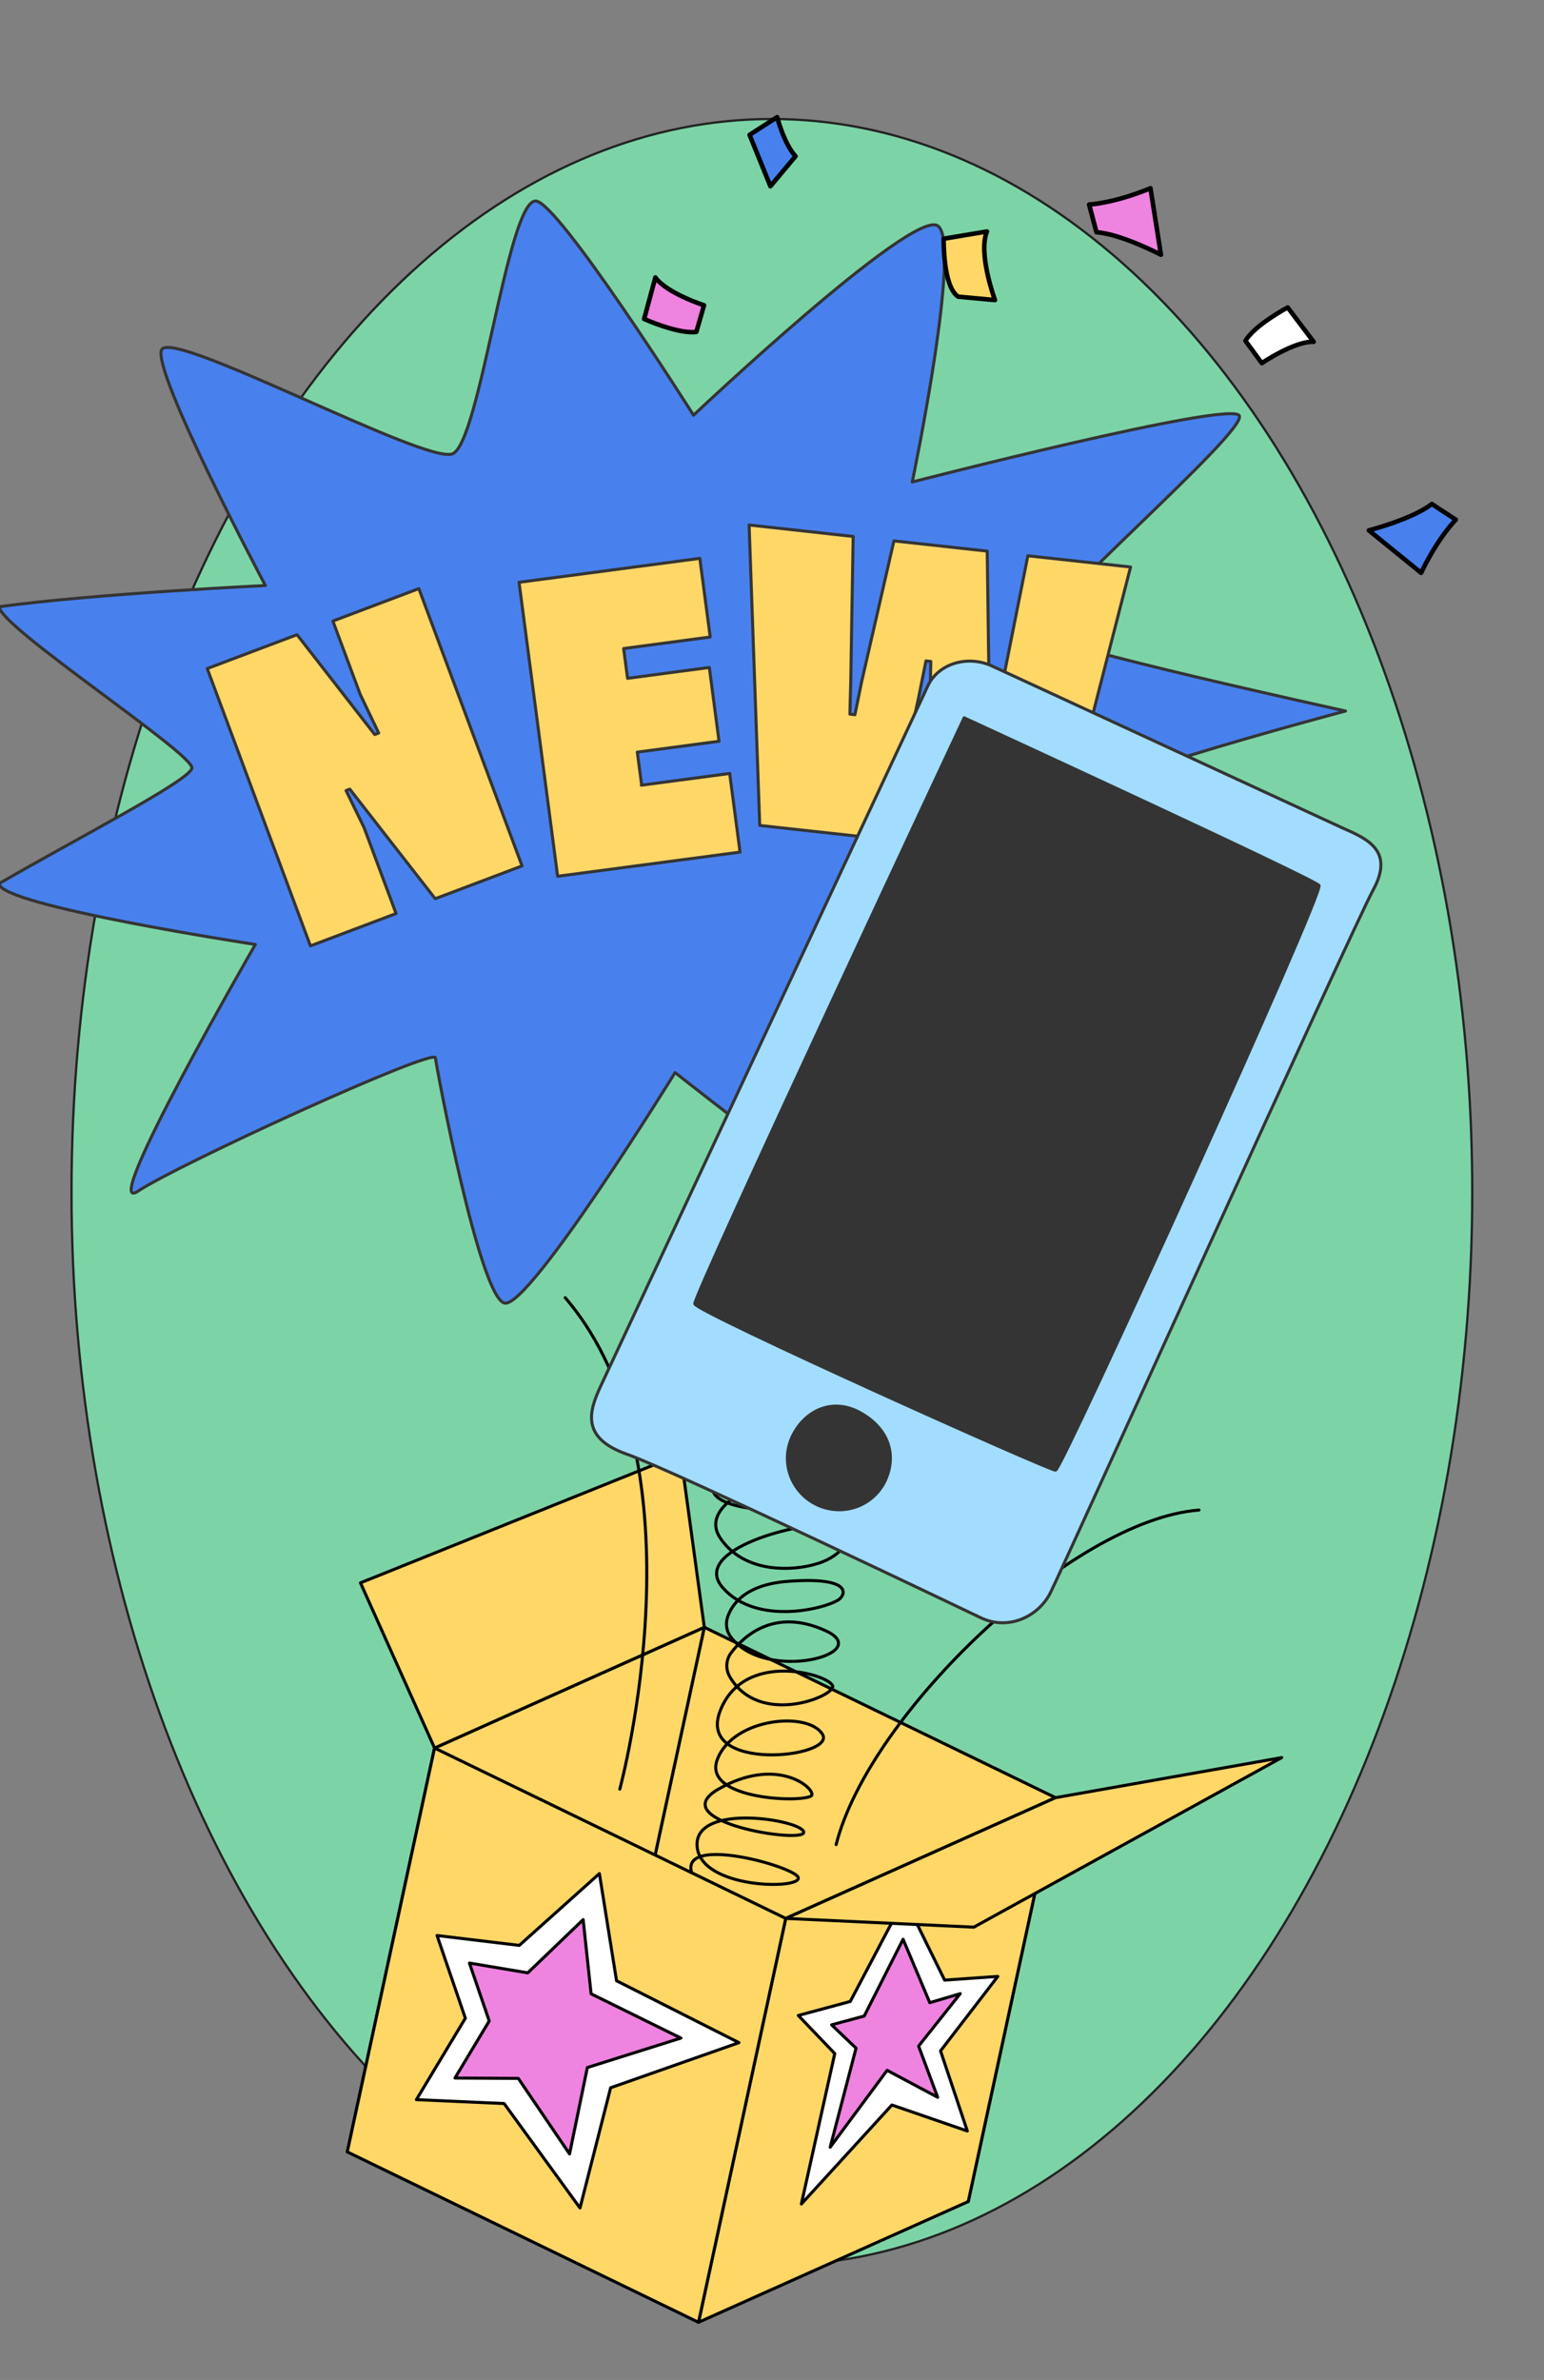 <?xml version="1.0" encoding="UTF-8"?>
<svg xmlns="http://www.w3.org/2000/svg" viewBox="0 0 510 786">
  <rect x="0" y="0" width="510" height="786" fill="#808080" stroke="none"/>
  <g id="a" data-name="Calque 5">
    <ellipse cx="254.96" cy="393.71" rx="231.34" ry="354.41" style="fill: #7cd4a6; stroke: #232323; stroke-miterlimit: 10; stroke-width: .75px;"></ellipse>
    <g>
      <path d="M84.34,311.94s-52.27,90.47-38.79,81.47c13.48-8.96,97.87-47.54,98.27-44.05.4,3.48,14.64,79.3,22.87,81,8.19,1.71,56.3-76.14,56.3-76.14,0,0,74.17,58.67,77.25,54.79,3.08-3.88-9.75-79.08-3.55-84.09s101.46,15.95,107.08,11.17c5.62-4.79-62.39-56.46-62.28-65.3.11-8.85,102.95-35.97,102.95-35.97,0,0-97.8-21.39-101.21-25.82-3.41-4.42,68.95-66.57,66.12-71.72-2.83-5.15-108.02,21.9-108.02,21.9,0,0,16.71-79.99,8.3-84.67-8.95-5-80.55,62.62-80.55,62.62,0,0-44.81-70.74-52.16-70.74-9.28,0-18.41,80.02-27.48,83.51-9.06,3.48-92.8-41.59-96.06-34.37-3.26,7.21,34.29,77.85,34.29,77.85,0,0-56.01,2.65-87.91,7-.14,6.49,64.78,48.88,63.62,53.37-1.09,4.24-37.99,23.17-63.69,38.07.14,7.25,84.61,20.09,84.61,20.09l.04.04Z" style="fill: #4881ee; stroke: #343434; stroke-linecap: round; stroke-linejoin: round;"></path>
      <path d="M125.07,242.07l-6.08-12.72-9.04-24.24,28.4-10.72,34.09,91.59-28.69,10.83-28.22-36.19-1.22.47,5.94,12.21,10.58,28.4-28.29,10.69-34.09-91.59,29.66-11.19,25.67,32.97,1.26-.47.04-.04Z" style="fill: #fed767; stroke: #343434; stroke-linecap: round; stroke-linejoin: round;"></path>
      <path d="M211.85,259.32l29.17-3.88,3.43,25.98-60.26,7.98-12.74-97.09,59.71-7.91,3.43,25.98-28.59,3.81,1.3,9.83,27-3.59,3.21,24.38-27,3.59,1.44,10.88-.11.04Z" style="fill: #fed767; stroke: #343434; stroke-linecap: round; stroke-linejoin: round;"></path>
      <path d="M326.56,240.59l1.66.18,1.99-10.52,9.3-46.7,33.93,3.71-24.64,96.13-41.46-4.55-.11-48.45.22-11.94-1.59-.18-2.35,11.68-10.2,47.32-42.36-4.66-3.51-99.23,34.37,3.79-.79,47.61-.29,11.07,1.66.18,2.21-10.85,10.67-46.55,30.82,3.38.65,47.79-.14,10.7-.04.07Z" style="fill: #fed767; stroke: #343434; stroke-linecap: round; stroke-linejoin: round;"></path>
    </g>
  </g>
  <g id="g" data-name="Calque 7">
    <g>
      <path d="M150.03,573.74s7.28-39.82-.67-57.96" style="fill: none; stroke: #000; stroke-linecap: round; stroke-linejoin: round;"></path>
      <g>
        <polygon points="319.82 727.08 203.82 670.81 232.64 537.42 348.65 593.7 319.82 727.08" style="fill: #fed767; stroke: #000; stroke-linecap: round; stroke-linejoin: round;"></polygon>
        <polygon points="114.71 710.68 203.82 670.81 232.64 537.42 143.54 577.3 114.71 710.68" style="fill: #fed767; stroke: #000; stroke-linecap: round; stroke-linejoin: round;"></polygon>
        <path d="M224.1,633.01c1.33-.49,15.36-2.79,23.86-1.77,27.32,3.27,5.08,17.2-14.96-5.66-20.04-22.87,28.92-9.75,30.63-5.59s-32.59,4.02-33.38-10.4c-.79-14.41,34.79-8.53,35.23-4.51.44,4.01-47-3.45-28.12-14.24,18.88-10.78,31.27-.84,30.83,1.93-.44,2.76-36.53,2.15-31.25-11.71,5.28-13.85,30.17-15.98,34.75-8.26,4.57,7.72-41.79,12.83-33.82-7.75,7.96-20.58,36.75-11.81,37.18-8.14.4,3.41-24.28,13.44-33.98-3.13-1.46-2.49-1.31-5.63.43-7.93,4.28-5.66,14.41-14.97,31.22-7.29,16.58,7.57-19.96,17.37-31.36,2.02-1.36-1.83-1.77-4.2-1.07-6.38,1.36-4.24,5.77-10.91,20.07-11.96,21.24-1.56,19.02,4.36,16.72,6.02-4.05,2.91-27.03,8.91-38.33-3.89-11.29-12.81,27.27-22.16,34.52-20.43,9.46,2.27,6.53,7.99-.27,11.3-6.81,3.31-25.96,6.02-35-7.14-9.04-13.16,23.08-23.32,33.34-21.4,5.18.97,10.22,5.43,5.84,9.06-4.38,3.62-36.76,5.21-41.37-2.64" style="fill: none; stroke: #000; stroke-linecap: round; stroke-linejoin: round;"></path>
        <polygon points="230.72 766.96 319.82 727.08 348.65 593.7 259.54 633.57 230.72 766.96" style="fill: #fed767; stroke: #000; stroke-linecap: round; stroke-linejoin: round;"></polygon>
        <polygon points="230.72 766.96 114.71 710.68 143.54 577.3 259.54 633.57 230.72 766.96" style="fill: #fed767; stroke: #000; stroke-linecap: round; stroke-linejoin: round;"></polygon>
        <g>
          <polygon points="197.99 618.77 203.65 654.16 244.08 674.6 201.7 689.5 191.58 729.21 166.52 694.71 137.54 693.42 153.71 666.53 144.36 639.22 171.52 642.48 197.99 618.77" style="fill: #fff; stroke: #000; stroke-linecap: round; stroke-linejoin: round;"></polygon>
          <polygon points="192.62 633.98 195.25 658.48 224.91 673.09 194.01 682.82 188.13 711.35 171.2 686.41 150.28 686.28 161.6 667.44 155.05 648.31 174.32 651.55 192.62 633.98" style="fill: #ef83e0; stroke: #000; stroke-linecap: round; stroke-linejoin: round;"></polygon>
        </g>
        <polygon points="143.54 577.3 119.07 522.75 224.82 480.24 232.64 537.42 143.54 577.3" style="fill: #fed767; stroke: #000; stroke-linecap: round; stroke-linejoin: round;"></polygon>
        <g>
          <polygon points="264.7 727.89 294.6 695.19 319.52 703.78 310.67 677.32 329.59 652.73 312.02 653.95 298.77 627 280.85 661 263.69 665.63 275.73 678.2 264.7 727.89" style="fill: #fff; stroke: #000; stroke-linecap: round; stroke-linejoin: round;"></polygon>
          <polygon points="274.22 709.13 293.03 683.74 309.72 692.65 303.43 675.73 317.18 658.42 307.12 661.4 298.3 640.45 285.46 665.81 274.69 668.72 282.76 676.42 274.22 709.13" style="fill: #ef83e0; stroke: #000; stroke-linecap: round; stroke-linejoin: round;"></polygon>
        </g>
        <path d="M276.18,609.2c10.99-43.43,78.16-107.29,119.85-110.49" style="fill: none; stroke: #000; stroke-linecap: round; stroke-linejoin: round;"></path>
        <path d="M204.72,590.89s29.18-107.24-18.03-162.32" style="fill: none; stroke: #000; stroke-linecap: round; stroke-linejoin: round;"></path>
        <polygon points="259.54 633.57 321.66 636.46 423.37 580.46 348.65 593.7 259.54 633.57" style="fill: #fed767; stroke: #000; stroke-linecap: round; stroke-linejoin: round;"></polygon>
      </g>
    </g>
    <path d="M311.71,78.86s-.31,15.84,4.8,19.12l12.14,1.12s-5.67-15.31-2.65-22.65l-14.3,2.4Z" style="fill: #fed767; stroke: #000; stroke-linecap: round; stroke-linejoin: round; stroke-width: 1.5px;"></path>
    <path d="M425.35,101.54s-10.94,5.79-13.96,11.02l5.4,7.38s10.78-7.35,17.12-7.05l-8.56-11.34Z" style="fill: #fff; stroke: #000; stroke-linecap: round; stroke-linejoin: round; stroke-width: 1.5px;"></path>
    <path d="M212.76,105.34s11.28,5.09,17.26,4.27l2.52-8.79s-12.41-4.01-16.06-9.2l-3.71,13.72Z" style="fill: #ef83e0; stroke: #000; stroke-linecap: round; stroke-linejoin: round; stroke-width: 1.5px;"></path>
    <path d="M247.59,44.54l9.1-5.85s2.29,8.8,6.08,12.91l-8.3,9.91-6.88-16.97Z" style="fill: #4881ee; stroke: #000; stroke-linecap: round; stroke-linejoin: round; stroke-width: 1.5px;"></path>
    <path d="M380.01,62.16l3.46,21.97s-13.22-6.89-21.29-7.43l-2.43-9.15s8.12-.37,20.26-5.38Z" style="fill: #ef83e0; stroke: #000; stroke-linecap: round; stroke-linejoin: round; stroke-width: 1.5px;"></path>
    <path d="M469.41,189.18l-17.27-14.02s14.44-3.72,20.8-8.71l7.93,5.18s-5.78,5.71-11.46,17.55Z" style="fill: #4881ee; stroke: #000; stroke-linecap: round; stroke-linejoin: round; stroke-width: 1.5px;"></path>
  </g>
  <g id="h" data-name="Layer 8">
    <g>
      <path d="M324.22,534.4s-101.69-48.71-117.07-54.11c-15.38-5.39-12.62-14.21-8.67-22.66l107.95-231.03c3.4-7.3,12.79-10.33,20.97-6.77l116.63,53.88c8.35,3.63,16.36,7.71,9.51,20.27-6.84,12.56-102.59,224.13-106.58,232.05-3.99,7.89-13.81,12.5-22.74,8.36Z" style="fill: #a2ddff; stroke: #343434; stroke-linecap: round; stroke-linejoin: round;"></path>
      <path d="M318.49,237.08s115.43,53.14,117.19,55.35c1.76,2.21-84.96,192.97-87,193.11-2.05.14-118.68-52.25-119.18-54.93-.54-2.65,88.99-193.56,88.99-193.56" style="fill: #343434; stroke-width: 0px;"></path>
      <path d="M318.49,237.08s115.43,53.14,117.19,55.35c1.76,2.21-84.96,192.97-87,193.11-2.05.14-118.68-52.25-119.18-54.93-.54-2.65,88.99-193.56,88.99-193.56" style="fill: none; stroke: #343434; stroke-linecap: round; stroke-linejoin: round;"></path>
      <path d="M261.6,474.64c-3.86,8.45-.1,18.44,8.42,22.38,8.52,3.93,18.53.3,22.42-8.14,3.85-8.41,1.03-17.22-8.42-22.38-9.45-5.16-18.53-.3-22.42,8.14Z" style="fill: #343434; stroke: #343434; stroke-linecap: round; stroke-linejoin: round;"></path>
    </g>
  </g>
</svg>
